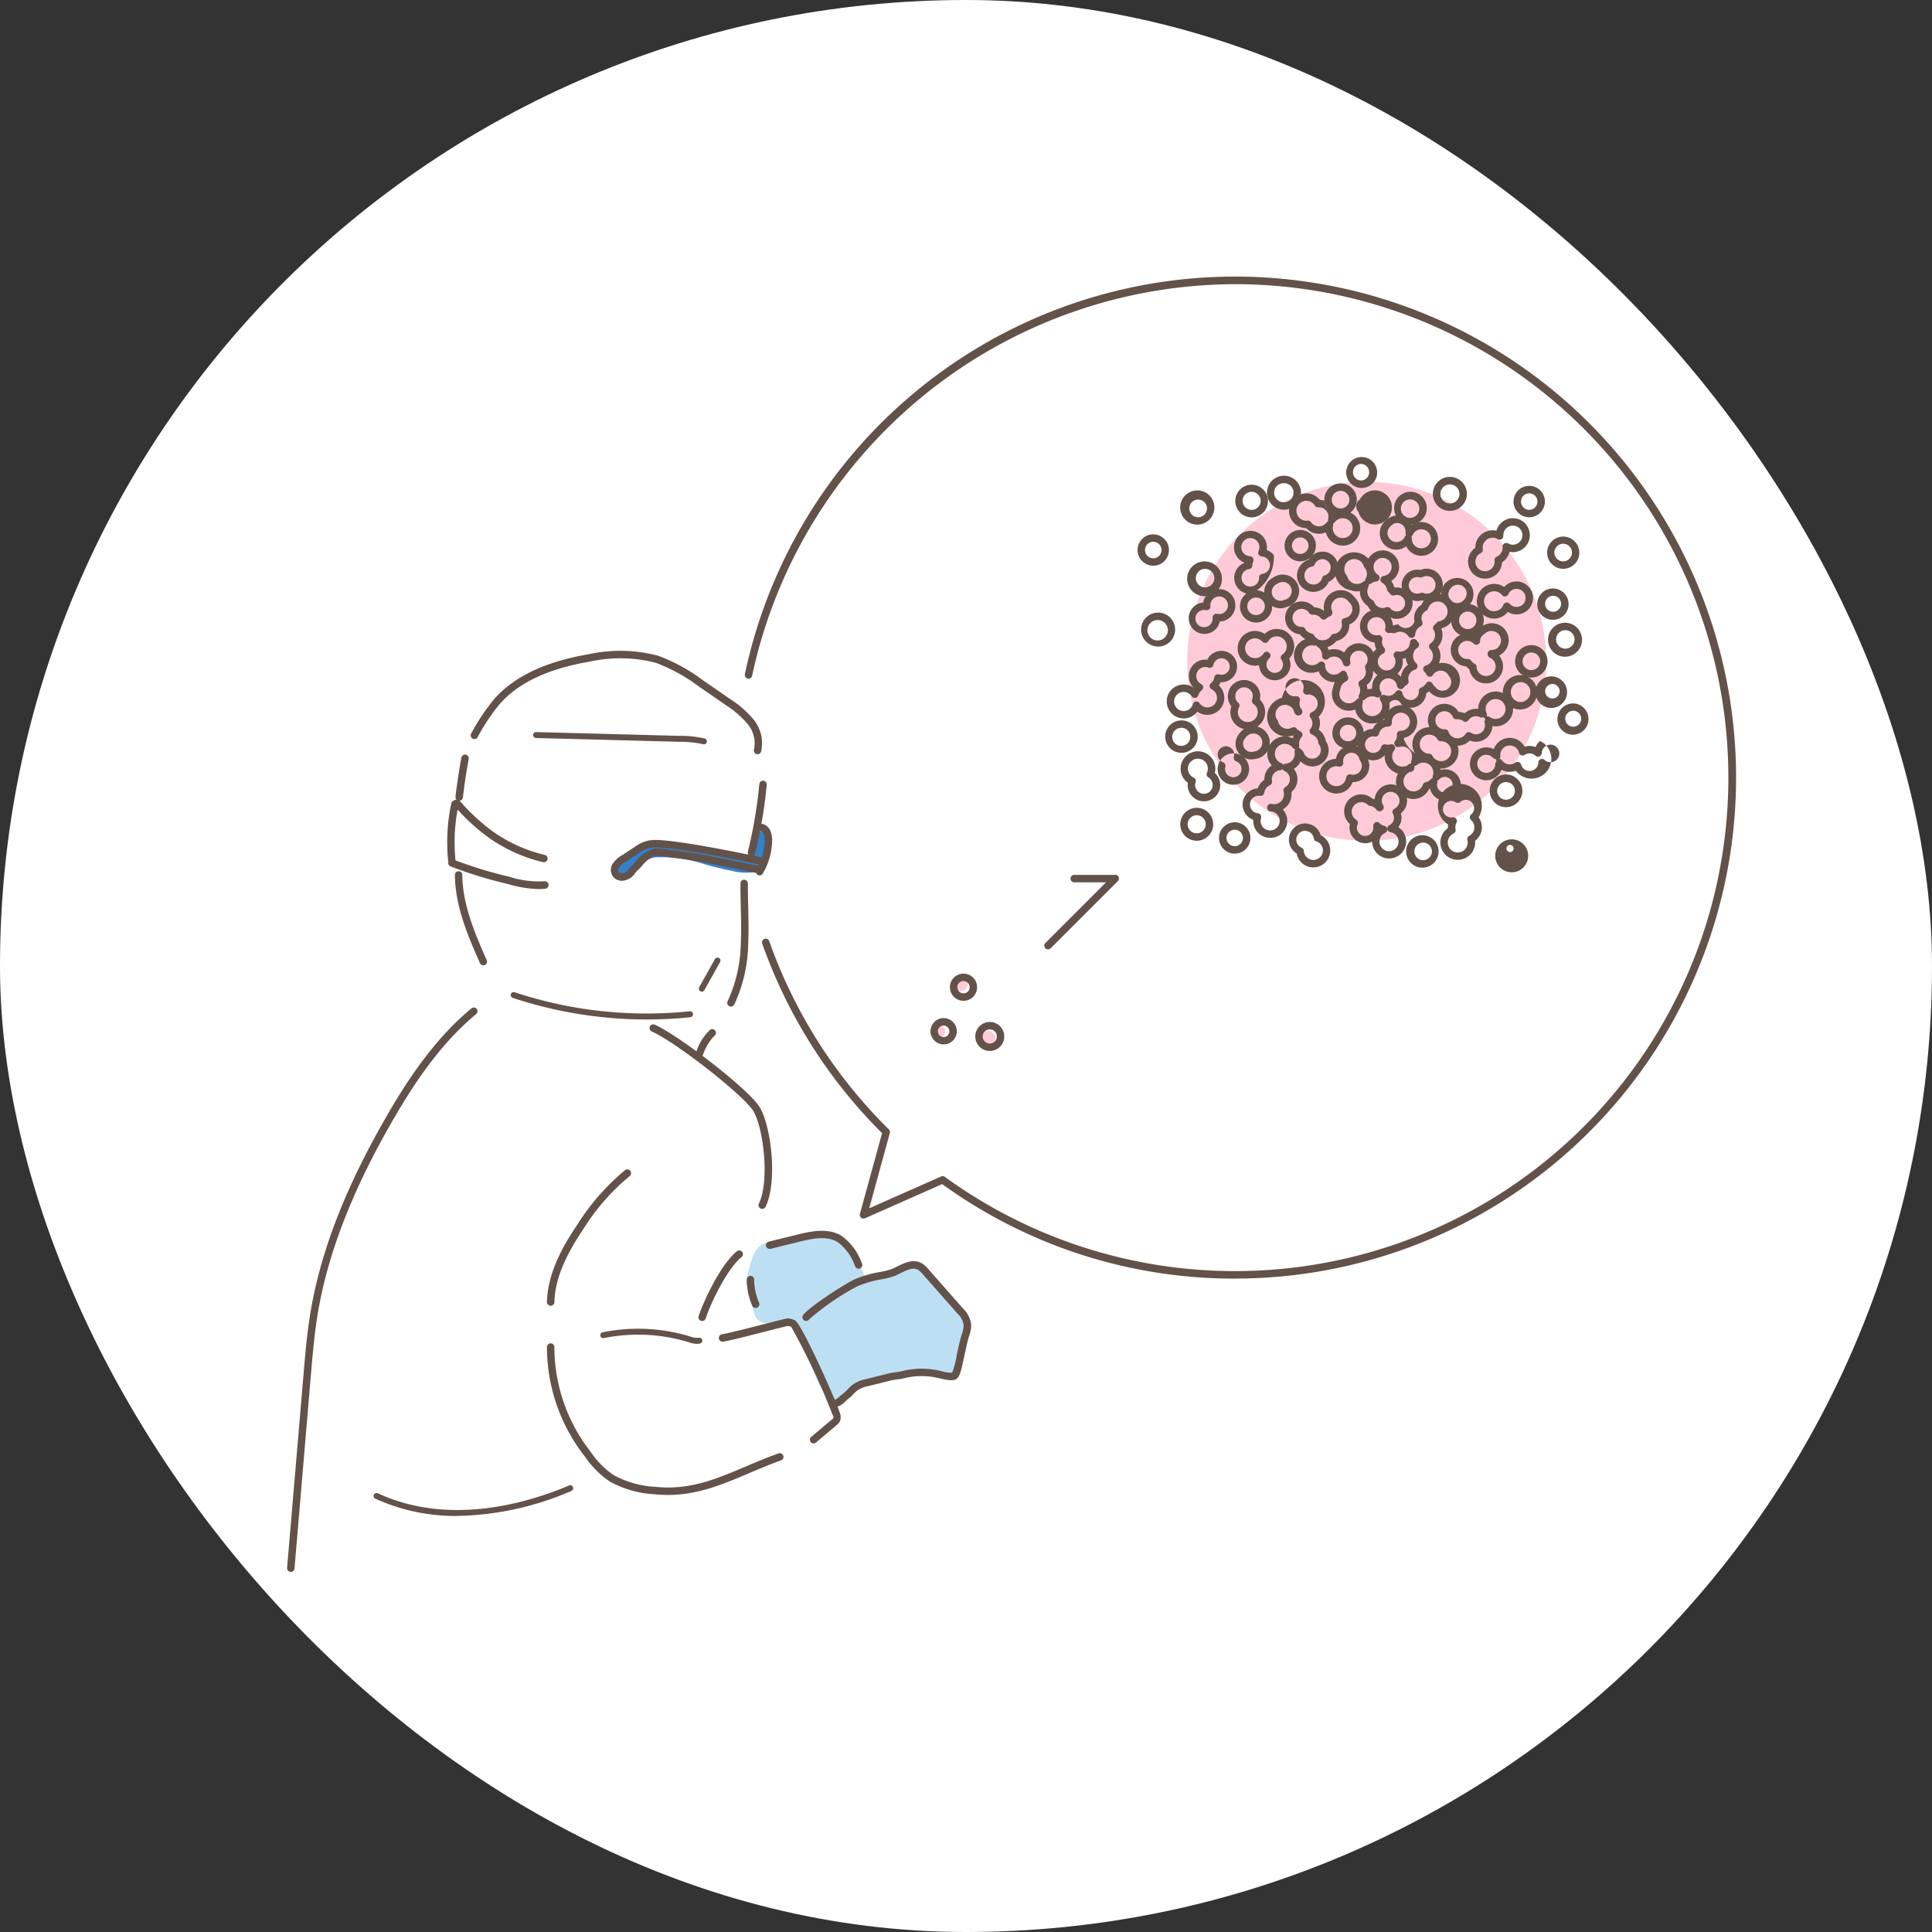 <svg xmlns="http://www.w3.org/2000/svg" width="240" height="240" viewBox="0 0 240 240">
  <rect x="0" y="0" width="240" height="240" fill="#333333" stroke="none"/>
  <g id="グループ_495" data-name="グループ 495" transform="translate(-749 -1260)">
    <rect id="長方形_2660" data-name="長方形 2660" width="240" height="240" rx="120" transform="translate(749 1260)" fill="#fff"/>
    <g id="レイヤー_2" data-name="レイヤー 2" transform="translate(784.671 1294.501)">
      <g id="塗り_ベース" data-name="塗り　ベース" transform="translate(3.32 0.907)">
        <path id="パス_2660" data-name="パス 2660" d="M176.409,23.775A62.241,62.241,0,0,0,71.521,54.89c-.052.249.382.293.356.553q-.2,1.976-.327,3.94L66.4,55.694a38.225,38.225,0,0,0-5.145-3.4,8.808,8.808,0,0,0-5.374-.985c-1.048.173-2.044.461-3.108.553a26.241,26.241,0,0,0-3.084.369,19.942,19.942,0,0,0-9.513,5.055l-.369.339a.935.935,0,0,1-.214.71c-2.548,3.162-2.426,7.833-3.335,11.607-.269,1.125-.738,2.192-.972,3.32a.772.772,0,0,1-.024.127c-.013.518-.026,1.035-.033,1.551a7.69,7.69,0,0,0,.684,3.184,2.717,2.717,0,0,1,.085,1.845c.151.457.314.911.48,1.365a.758.758,0,0,0-.015.664q.974,2.444,2.029,4.853a.882.882,0,0,0-.216.832,8.357,8.357,0,0,0,2.662,4.466,19.337,19.337,0,0,1-3.258,3.986.784.784,0,0,0-.7.293,87.444,87.444,0,0,0-11.889,18.2,86.29,86.29,0,0,0-4.5,9.593,46.382,46.382,0,0,0-2.5,10.541.716.716,0,0,0,.387.782.935.935,0,0,0-.194.52,90.243,90.243,0,0,0-.184,9.864q.089,2.422.31,4.835a16.439,16.439,0,0,0,.751,4.341,31.9,31.9,0,0,0,4.272,7.305,17.914,17.914,0,0,0,5.8,5.315c5.114,2.752,11.622,2.583,17.222,1.845a31.282,31.282,0,0,0,15.475-6.346,35.385,35.385,0,0,0,6.22-6.6A44.882,44.882,0,0,1,72.5,151.4a.838.838,0,0,0,1.123.834,4.5,4.5,0,0,0,1.249-.7.8.8,0,0,0,1.107-.129,3.316,3.316,0,0,1,.247-.258.874.874,0,0,0,.738-.242c.009-.011.02-.018.031-.029a3.992,3.992,0,0,0,2.885-1.57,1.981,1.981,0,0,0,1.16-1.985A.835.835,0,0,0,81.9,146.2Q80.781,143.1,79.66,140c-.369-1.035-.738-2.077-1.123-3.1a3.494,3.494,0,0,0-1.181-1.795,2.13,2.13,0,0,0-1.93-.16c-.223.077-.764.461-1.009.411-.306-.061-.384-.48-.463-.738-.33-1.131-.71-2.636-1.955-2.905-.155-.533-.284-1.074-.393-1.621.5-1.9,1.572-3.677,2.046-5.589.712-2.874.452-5.971.328-8.9-.113-2.666.1-5.888-1.518-8.17a14.349,14.349,0,0,0-2.767-2.686l-3.647-2.952a.738.738,0,0,0-.113-.079,23.9,23.9,0,0,0,3.285-4.475,14.3,14.3,0,0,0,1.459-5.866c.225-3.865-.505-8.133,1.76-11.539a64.043,64.043,0,0,0,1.913,8.015.456.456,0,0,0-.369-.031.463.463,0,0,0-.282.588,62.606,62.606,0,0,0,14.867,23.529l-2.754,10.03a.461.461,0,0,0,.631.544l9.593-4.243a62.226,62.226,0,0,0,80.372-94.484Z" transform="translate(-18.043 -5.554)" fill="#fff"/>
      </g>
      <g id="塗り_手袋_眼鏡" data-name="塗り　手袋、眼鏡" transform="translate(40.742 68.751)">
        <path id="パス_2661" data-name="パス 2661" d="M239.737,373.993c-.256-1.158-2.029-.67-1.778.489.146.66.485,1.97-.461,2.169a7.478,7.478,0,0,1-2.728-.415c-1.749-.4-3.466-.95-5.235-1.264a10.669,10.669,0,0,0-4.78-.044,3.935,3.935,0,0,0-1.749,1.123c-.434.459-.782,1.077-1.439,1.206-1.162.229-.67,2.007.491,1.778a3.4,3.4,0,0,0,1.858-1.23,2.877,2.877,0,0,1,2.029-1.229,17.736,17.736,0,0,1,6.272.922c1,.264,2.005.529,3.023.723a7.331,7.331,0,0,0,2.784.216C240.106,377.978,240.106,375.639,239.737,373.993Z" transform="translate(-220.903 -373.331)" fill="#3380cc"/>
        <path id="パス_2662" data-name="パス 2662" d="M336.337,656.144a8.849,8.849,0,0,0-2.263-3.1c-1.079-1.063-2.166-2.118-3.249-3.175a.939.939,0,0,0-1.3,0,1.123,1.123,0,0,0-.319.5.517.517,0,0,0-.085.042c-.2-.041-.6.185-.817.251a23.266,23.266,0,0,1-2.824.629c-.243.039-1.077.245-1.267.133-.253-.149-.485-.994-.638-1.267a16.2,16.2,0,0,0-1.562-2.271,4.576,4.576,0,0,0-1.647-1.463,5.85,5.85,0,0,0-2.627-.227,23.462,23.462,0,0,0-5.215.9.863.863,0,0,0-.773-.14c-1.3.369-1.767,1.78-2.079,3.107a9,9,0,0,0-.325,1.406v.026h0c-.011.081-.026.162-.035.245a.725.725,0,0,0,.31.719c-.017.229-.033.457-.042.688a.812.812,0,0,0,.232.642c.017.083.03.164.048.247.185.922.33,2.372,1.312,2.789a3.6,3.6,0,0,0,1.426.14,13.033,13.033,0,0,0,1.972-.018h.288a4,4,0,0,1,.422.908q.415.9.832,1.791.832,1.791,1.671,3.579a6.863,6.863,0,0,0,1.341,2.489,3.056,3.056,0,0,0,0,.409.932.932,0,0,0,1.719.467,7.987,7.987,0,0,1,1.769-1.756.978.978,0,0,0,.369-.485c.341-.085.671-.149.943-.218,1.5-.369,2.981-.806,4.507-1.044a10.106,10.106,0,0,1,4.226.129c1.157.321,2.048.845,2.857-.369A7.671,7.671,0,0,0,336.337,656.144Z" transform="translate(-292.991 -595.825)" fill="#bddff4"/>
      </g>
      <g id="塗り_服など" data-name="塗り　服など" transform="translate(79.948 25.351)">
        <path id="パス_2663" data-name="パス 2663" d="M449.644,471a.923.923,0,0,0,0,1.845A.923.923,0,0,0,449.644,471Z" transform="translate(-445.928 -409.582)" fill="#ffcad8"/>
        <path id="パス_2664" data-name="パス 2664" d="M468.058,507.8a.923.923,0,0,0,0,1.845A.923.923,0,0,0,468.058,507.8Z" transform="translate(-460.944 -439.594)" fill="#ffcad8"/>
        <path id="パス_2665" data-name="パス 2665" d="M434.324,503.2a.923.923,0,0,0,0,1.845A.923.923,0,0,0,434.324,503.2Z" transform="translate(-433.434 -435.842)" fill="#ffcad8"/>
        <circle id="楕円形_4" data-name="楕円形 4" cx="22.301" cy="22.301" r="22.301" transform="translate(31.861)" fill="#ffcad8"/>
      </g>
      <g id="線" transform="translate(-0.01 -0.144)">
        <path id="パス_2666" data-name="パス 2666" d="M219.4,384.311a1.419,1.419,0,0,1-.64-.148,1.291,1.291,0,0,1-.659-.758,1.459,1.459,0,0,1,.089-1.107,3.391,3.391,0,0,1,1.253-1.175l1.406-.922.129-.085a4.243,4.243,0,0,1,2.214-.867c2.059-.153,9.454,1.256,13.922,2.243a.461.461,0,1,1-.2.9c-5.324-1.175-11.919-2.356-13.651-2.214a3.3,3.3,0,0,0-1.76.7c-.059.042-.111.079-.155.107l-1.4.922a2.6,2.6,0,0,0-.935.825.531.531,0,0,0-.033.4.369.369,0,0,0,.184.221.951.951,0,0,0,1.046-.422,2.9,2.9,0,0,1,.518-.587,3.1,3.1,0,0,0,.345-.356,4.047,4.047,0,0,1,2.455-1.679,8.379,8.379,0,0,1,1.845.149c.236.037.481.076.718.1,2.525.3,4.822.775,7.045,1.236,1.107.231,2.245.469,3.4.681a.461.461,0,1,1-.166.906c-1.162-.212-2.31-.452-3.418-.683-2.2-.459-4.481-.933-6.964-1.225-.255-.029-.507-.068-.753-.107a7.75,7.75,0,0,0-1.649-.14c-.476.03-1.081.483-1.8,1.35a4.153,4.153,0,0,1-.439.45,1.94,1.94,0,0,0-.369.422,2,2,0,0,1-1.568.858Z" transform="translate(-177.809 -309.253)" fill="#635249"/>
        <path id="パス_2667" data-name="パス 2667" d="M316.174,374.865a.454.454,0,0,1-.234-.065.461.461,0,0,1-.162-.631,7.5,7.5,0,0,0,1.029-3.56c.015-.509-.1-1.107-.452-1.23a.461.461,0,1,1,.317-.865c.7.258,1.09,1.033,1.057,2.123a8.429,8.429,0,0,1-1.158,4A.458.458,0,0,1,316.174,374.865Z" transform="translate(-257.472 -300.478)" fill="#635249"/>
        <path id="パス_2668" data-name="パス 2668" d="M310.665,348.783a.453.453,0,0,1-.111-.013.463.463,0,0,1-.338-.553,58.022,58.022,0,0,0,1.426-8.423.463.463,0,0,1,.922.087,58.636,58.636,0,0,1-1.443,8.552.459.459,0,0,1-.457.35Z" transform="translate(-252.979 -276.743)" fill="#635249"/>
        <path id="パス_2669" data-name="パス 2669" d="M159.277,264.717a.435.435,0,0,1-.127-.018.459.459,0,0,1-.317-.57,3.707,3.707,0,0,0-.791-3.167,11.944,11.944,0,0,0-2.767-2.385c-1.087-.756-2.19-1.518-3.278-2.265a21.292,21.292,0,0,0-5.322-2.939,17.5,17.5,0,0,0-8.168-.175c-5.18.876-8.855,2.583-11.218,5.233a24.142,24.142,0,0,0-2.78,4.167.461.461,0,1,1-.8-.458,24.811,24.811,0,0,1,2.894-4.324c2.512-2.808,6.355-4.612,11.751-5.534a18.356,18.356,0,0,1,8.6.207,22.038,22.038,0,0,1,5.562,3.057c1.09.747,2.2,1.511,3.284,2.269a12.689,12.689,0,0,1,2.976,2.583,4.648,4.648,0,0,1,.943,3.977A.461.461,0,0,1,159.277,264.717Z" transform="translate(-100.831 -205.38)" fill="#635249"/>
        <path id="パス_2670" data-name="パス 2670" d="M186.906,308.1a.382.382,0,0,1-.092-.011,13.312,13.312,0,0,0-2.968-.3l-17.792-.47a.369.369,0,1,1,.02-.738l17.792.47a13.891,13.891,0,0,1,3.136.325.369.369,0,0,1-.092.725Z" transform="translate(-135.126 -249.998)" fill="#635249"/>
        <path id="パス_2671" data-name="パス 2671" d="M123.134,359.794a.423.423,0,0,1-.105-.013,19.389,19.389,0,0,1-6.855-3.123,25.223,25.223,0,0,1-4.195-3.905.461.461,0,0,1,.692-.609,24.473,24.473,0,0,0,4.042,3.767,18.447,18.447,0,0,0,6.527,2.972.461.461,0,0,1-.105.911Z" transform="translate(-91.237 -287.041)" fill="#635249"/>
        <path id="パス_2672" data-name="パス 2672" d="M108.387,360.311a.461.461,0,0,1-.457-.417,23.129,23.129,0,0,1,.408-7.065.461.461,0,0,1,.9.194,22.22,22.22,0,0,0-.393,6.783.461.461,0,0,1-.415.5Z" transform="translate(-87.931 -287.418)" fill="#635249"/>
        <path id="パス_2673" data-name="パス 2673" d="M119.665,395.936a15.405,15.405,0,0,1-3.815-.642,54.451,54.451,0,0,1-7.054-2.169.461.461,0,1,1,.351-.852,52.627,52.627,0,0,0,6.934,2.129,11.95,11.95,0,0,0,4.341.566.465.465,0,1,1,.113.922A7.218,7.218,0,0,1,119.665,395.936Z" transform="translate(-88.476 -319.848)" fill="#635249"/>
        <path id="パス_2674" data-name="パス 2674" d="M113.84,327.492h-.055a.463.463,0,0,1-.4-.524c.184-1.612.435-3.237.729-4.831a.461.461,0,1,1,.908.166c-.29,1.575-.531,3.18-.719,4.774A.461.461,0,0,1,113.84,327.492Z" transform="translate(-92.459 -262.377)" fill="#635249"/>
        <path id="パス_2675" data-name="パス 2675" d="M116.533,411.98a.463.463,0,0,1-.422-.275c-1.45-3.3-3.083-7.041-3.11-10.95a.461.461,0,0,1,.457-.465h0a.463.463,0,0,1,.461.459c.024,3.724,1.622,7.379,3.031,10.585a.461.461,0,0,1-.236.607A.444.444,0,0,1,116.533,411.98Z" transform="translate(-92.153 -326.421)" fill="#635249"/>
        <path id="パス_2676" data-name="パス 2676" d="M296.836,421.784a.467.467,0,0,1-.207-.05.461.461,0,0,1-.2-.618,17.644,17.644,0,0,0,1.633-7.11c.076-1.542.041-3.121,0-4.649-.02-.939-.042-1.909-.039-2.869a.463.463,0,0,1,.461-.459h0a.461.461,0,0,1,.459.463c0,.946.018,1.911.039,2.845.035,1.542.07,3.136,0,4.715a18.509,18.509,0,0,1-1.728,7.477A.463.463,0,0,1,296.836,421.784Z" transform="translate(-241.701 -331.103)" fill="#635249"/>
        <path id="パス_2677" data-name="パス 2677" d="M167.508,485.087a52.932,52.932,0,0,1-16.634-2.681.369.369,0,0,1,.234-.7,52.079,52.079,0,0,0,21.751,2.363.371.371,0,0,1,.076.738,51.686,51.686,0,0,1-5.427.28Z" transform="translate(-122.835 -392.802)" fill="#635249"/>
        <path id="パス_2678" data-name="パス 2678" d="M275.382,510.234a.476.476,0,0,1-.184-.039.463.463,0,0,1-.234-.611l.1-.231a6.49,6.49,0,0,1,1.7-2.658.461.461,0,0,1,.513.767,6.257,6.257,0,0,0-1.372,2.262l-.1.236A.463.463,0,0,1,275.382,510.234Z" transform="translate(-224.206 -413.135)" fill="#635249"/>
        <path id="パス_2679" data-name="パス 2679" d="M.453,562.208H.414a.459.459,0,0,1-.422-.5l2.029-23.876c.212-2.52.434-5.126.847-7.674,1.216-7.5,4.243-15.407,9.27-24.182,2.466-4.32,5.933-9.79,10.766-13.782a.461.461,0,0,1,.585.712c-4.724,3.9-8.117,9.277-10.555,13.529-4.966,8.67-7.962,16.486-9.161,23.871-.408,2.513-.625,5.1-.837,7.606L.914,561.786A.459.459,0,0,1,.453,562.208Z" transform="translate(0.01 -401.297)" fill="#635249"/>
        <path id="パス_2680" data-name="パス 2680" d="M258.057,526.3a.472.472,0,0,1-.2-.044.461.461,0,0,1-.219-.614c1.365-2.878.544-9.452-.69-11.492-1.177-1.95-9.674-8.6-12.627-9.888a.462.462,0,0,1,.369-.847c2.88,1.254,11.69,8.008,13.048,10.258,1.391,2.3,2.262,9.141.738,12.36A.459.459,0,0,1,258.057,526.3Z" transform="translate(-199.025 -410.487)" fill="#635249"/>
        <path id="パス_2681" data-name="パス 2681" d="M175.451,617.966h-.011a.465.465,0,0,1-.45-.474c.1-3.671,2.029-7.01,3.715-9.513a28.345,28.345,0,0,1,6.01-6.872.465.465,0,0,1,.564.738,27.458,27.458,0,0,0-5.809,6.658c-1.607,2.4-3.464,5.589-3.558,9.024A.461.461,0,0,1,175.451,617.966Z" transform="translate(-142.707 -490.116)" fill="#635249"/>
        <path id="パス_2682" data-name="パス 2682" d="M190.018,737.063a16.039,16.039,0,0,1-1.686-.09,12.91,12.91,0,0,1-5.523-1.577,11.7,11.7,0,0,1-3.121-3.136A22.015,22.015,0,0,1,175,718.691a.461.461,0,0,1,.922,0,21.12,21.12,0,0,0,4.508,13.016,10.75,10.75,0,0,0,2.87,2.9,12.15,12.15,0,0,0,5.13,1.443c4.265.448,7.525-.933,11.3-2.535,1.291-.553,2.625-1.107,4.058-1.625a.462.462,0,0,1,.3.873c-1.4.5-2.726,1.063-4,1.6C196.834,735.749,193.74,737.063,190.018,737.063Z" transform="translate(-142.716 -585.711)" fill="#635249"/>
        <path id="パス_2683" data-name="パス 2683" d="M277.46,664.439a.454.454,0,0,1-.148-.026.459.459,0,0,1-.29-.583c.688-2.029,2.787-6.482,4.756-8.056a.461.461,0,0,1,.576.721c-1.66,1.324-3.689,5.35-4.457,7.63A.465.465,0,0,1,277.46,664.439Z" transform="translate(-225.898 -534.694)" fill="#635249"/>
        <path id="パス_2684" data-name="パス 2684" d="M310.656,676.783a.461.461,0,0,1-.413-.256,8.168,8.168,0,0,1-.694-3.256.461.461,0,0,1,.452-.47h.009a.463.463,0,0,1,.461.454,7.343,7.343,0,0,0,.6,2.861.461.461,0,0,1-.411.668Z" transform="translate(-252.445 -548.661)" fill="#635249"/>
        <path id="パス_2685" data-name="パス 2685" d="M302.617,717.017a.461.461,0,0,1-.3-.813l2.56-2.153a.343.343,0,0,0,.111-.553,84.777,84.777,0,0,0-5.145-10.943.773.773,0,0,0-.5-.12c-.48.109-1.431.352-2.533.635-2.029.52-4.555,1.168-5.407,1.3a.467.467,0,1,1-.142-.922c.808-.125,3.309-.766,5.32-1.28,1.107-.284,2.064-.529,2.557-.642a1.681,1.681,0,0,1,1.2.242c.854.5,5.055,9.914,5.534,11.45a1.442,1.442,0,0,1,.024,1.022,1.4,1.4,0,0,1-.422.505l-2.564,2.158a.463.463,0,0,1-.3.114Z" transform="translate(-237.207 -572.066)" fill="#635249"/>
        <path id="パス_2686" data-name="パス 2686" d="M222.921,710.276a2.806,2.806,0,0,1-.965-.185l-.2-.061a21.446,21.446,0,0,0-10.388-.459.369.369,0,0,1-.135-.725,22.19,22.19,0,0,1,10.736.478l.21.065a2.094,2.094,0,0,0,1.037.127.371.371,0,0,1,.072.738A3.053,3.053,0,0,1,222.921,710.276Z" transform="translate(-172.032 -577.701)" fill="#635249"/>
        <path id="パス_2687" data-name="パス 2687" d="M68.671,817.594a23.973,23.973,0,0,1-10.177-2.147.369.369,0,0,1,.31-.67c8.927,4.141,18.713,1.171,23.751-.968a.369.369,0,0,1,.29.679A37.328,37.328,0,0,1,68.671,817.594Z" transform="translate(-47.527 -663.634)" fill="#635249"/>
        <path id="パス_2688" data-name="パス 2688" d="M277.646,462.626a.369.369,0,0,1-.327-.55l1.954-3.5a.37.37,0,0,1,.646.36l-1.954,3.5A.369.369,0,0,1,277.646,462.626Z" transform="translate(-226.122 -373.797)" fill="#635249"/>
        <path id="パス_2689" data-name="パス 2689" d="M350.932,681.083a1.314,1.314,0,0,1-.393-.061.461.461,0,0,1,.279-.88c.236.074.465-.1.895-.48.127-.112.26-.229.4-.339a5.707,5.707,0,0,0,.509-.478,5.285,5.285,0,0,1,.677-.618,4.4,4.4,0,0,1,1.607-.644l2.815-.7a8.2,8.2,0,0,1,.884-.153,6.146,6.146,0,0,0,.893-.164,9.9,9.9,0,0,1,4.863.07,4.777,4.777,0,0,0,1.216.168,10.222,10.222,0,0,0,.564-2.123c.172-.837.369-1.786.629-2.631l.024-.081a3.157,3.157,0,0,0,.212-1.122,2.5,2.5,0,0,0-.769-1.406q-2.127-2.418-4.258-4.826a3.22,3.22,0,0,0-.592-.57c-.59-.38-1.291-.081-2.286.419-.184.092-.369.184-.54.264a9.6,9.6,0,0,1-1.786.474,12.885,12.885,0,0,0-3.042.893,31.8,31.8,0,0,0-5.9,4.058.461.461,0,1,1-.777-.5c.518-.813,4.389-3.4,6.255-4.385a13.488,13.488,0,0,1,3.282-.978,9.86,9.86,0,0,0,1.59-.41c.168-.077.339-.164.513-.251.945-.474,2.121-1.064,3.2-.369a3.99,3.99,0,0,1,.784.738q2.131,2.413,4.258,4.83a3.3,3.3,0,0,1,1,1.95,3.945,3.945,0,0,1-.249,1.461l-.024.079c-.249.8-.439,1.728-.609,2.546-.339,1.645-.522,2.45-.978,2.723-.421.253-1.005.133-1.891-.05a9.035,9.035,0,0,0-4.427-.089,6.885,6.885,0,0,1-1.026.184c-.275.039-.535.074-.786.135l-2.815.7a3.619,3.619,0,0,0-1.291.5,4.719,4.719,0,0,0-.553.515,5.644,5.644,0,0,1-.6.553c-.118.092-.238.2-.354.3A2.157,2.157,0,0,1,350.932,681.083Z" transform="translate(-282.963 -540.63)" fill="#635249"/>
        <path id="パス_2690" data-name="パス 2690" d="M334.033,647.139a.463.463,0,0,1-.419-.268,6.39,6.39,0,0,0-2.2-3.055c-1.323-.78-3.073-.439-4.754-.022l-3.562.882a.461.461,0,0,1-.221-.895l3.562-.874c1.865-.461,3.82-.832,5.444.124a7.186,7.186,0,0,1,2.57,3.464.461.461,0,0,1-.227.612A.474.474,0,0,1,334.033,647.139Z" transform="translate(-263.041 -523.897)" fill="#635249"/>
        <path id="パス_2691" data-name="パス 2691" d="M369.147,124.332a61.755,61.755,0,0,1-36.38-11.738l-9.592,4.243a.461.461,0,0,1-.631-.542l2.754-10.032a62.564,62.564,0,0,1-14.881-23.529.461.461,0,1,1,.869-.306,61.678,61.678,0,0,0,14.852,23.365.461.461,0,0,1,.122.452L323.7,115.6l8.939-3.957a.459.459,0,0,1,.457.05A61.3,61.3,0,1,0,369.147.8a61.55,61.55,0,0,0-59.984,48.6.461.461,0,1,1-.9-.184,62.235,62.235,0,1,1,60.888,75.111Z" transform="translate(-251.384 0.144)" fill="#635249"/>
        <path id="パス_2692" data-name="パス 2692" d="M448.037,472.628a1.688,1.688,0,1,1,1.618-2.18h0a1.69,1.69,0,0,1-1.618,2.18Zm0-2.455a.766.766,0,1,0,.221,1.5.754.754,0,0,0,.454-.369.764.764,0,0,0,.057-.583h0a.767.767,0,0,0-.369-.454.776.776,0,0,0-.36-.094Z" transform="translate(-364.01 -382.661)" fill="#635249"/>
        <path id="パス_2693" data-name="パス 2693" d="M434.9,502.474a1.633,1.633,0,1,1,.474-.07A1.633,1.633,0,0,1,434.9,502.474Zm0-2.346a.674.674,0,0,0-.208.031.708.708,0,0,0-.422.345.716.716,0,1,0,.631-.369Z" transform="translate(-353.338 -407.093)" fill="#635249"/>
        <path id="パス_2694" data-name="パス 2694" d="M465.214,505.393a1.8,1.8,0,1,1,1.725-2.326h0a1.8,1.8,0,0,1-1.2,2.247A1.772,1.772,0,0,1,465.214,505.393Zm0-2.68a.863.863,0,0,0-.256.039.879.879,0,1,0,1.1.585h0A.88.88,0,0,0,465.214,502.713Z" transform="translate(-377.924 -409.197)" fill="#635249"/>
        <path id="パス_2695" data-name="パス 2695" d="M779.13,206.829a1.985,1.985,0,0,1-1.291-.476,2.014,2.014,0,0,1-.24-2.839h0a2.014,2.014,0,1,1,1.716,3.309Q779.218,206.829,779.13,206.829Zm-.832-2.721a1.093,1.093,0,1,0,1.669,1.411,1.094,1.094,0,1,0-1.66-1.411Z" transform="translate(-633.764 -165.365)" fill="#635249"/>
        <path id="パス_2696" data-name="パス 2696" d="M700.518,143.173a2.016,2.016,0,1,1,2.014-2.014A2.016,2.016,0,0,1,700.518,143.173Zm0-3.108a1.094,1.094,0,1,0,1.092,1.094,1.094,1.094,0,0,0-1.092-1.094Z" transform="translate(-569.645 -113.446)" fill="#635249"/>
        <path id="パス_2697" data-name="パス 2697" d="M673.648,174.406a1.948,1.948,0,1,1,1.948-1.948,1.948,1.948,0,0,1-1.948,1.948Zm0-2.972a1.026,1.026,0,1,0,1.026,1.024A1.026,1.026,0,0,0,673.648,171.434Z" transform="translate(-547.789 -139.029)" fill="#635249"/>
        <path id="パス_2698" data-name="パス 2698" d="M740.988,165.809h-.131a2.109,2.109,0,0,1-1.758-1.175,2.044,2.044,0,0,1-2.472-3.256,1.946,1.946,0,0,1,3.151.605,2.1,2.1,0,1,1,1.21,3.831Zm-1.247-2.4a.459.459,0,0,1,.063.249,1.181,1.181,0,1,0,.107-.45.446.446,0,0,1-.17.2ZM738,161.739a1.029,1.029,0,0,0-.738.306.314.314,0,0,1-.046.041,1.123,1.123,0,1,0,1.706,1.361.459.459,0,0,1,.168-.184.434.434,0,0,1-.063-.247v-.037a1.056,1.056,0,0,0-.009-.131v-.061a1.02,1.02,0,0,0-.673-.98.982.982,0,0,0-.345-.074Z" transform="translate(-600.08 -131.124)" fill="#635249"/>
        <path id="パス_2699" data-name="パス 2699" d="M850.421,178.8a2.054,2.054,0,0,1-.524-.068h0a2,2,0,1,1,.524.072Zm-.284-.959a1.094,1.094,0,1,0-.771-1.341,1.094,1.094,0,0,0,.771,1.341Z" transform="translate(-691.899 -142.503)" fill="#635249"/>
        <path id="パス_2700" data-name="パス 2700" d="M827.848,144.689a2.01,2.01,0,0,1-.509-.066,1.95,1.95,0,1,1,.509.066Zm0-2.974a1.027,1.027,0,0,0-.275,2.016h0a1.024,1.024,0,0,0,.779-.1,1.013,1.013,0,0,0,.478-.622,1.024,1.024,0,0,0-.991-1.291Z" transform="translate(-673.538 -114.791)" fill="#635249"/>
        <path id="パス_2701" data-name="パス 2701" d="M773.711,139.014a2.159,2.159,0,0,1-.553-.072h0a2.113,2.113,0,1,1,.544.072Zm-.308-.963a1.184,1.184,0,1,0-.836-1.452A1.184,1.184,0,0,0,773.4,138.051Z" transform="translate(-629.259 -109.905)" fill="#635249"/>
        <path id="パス_2702" data-name="パス 2702" d="M857.275,291.175h-.133a1.947,1.947,0,0,1,.262-3.885h0a1.945,1.945,0,0,1-.129,3.885Zm0-2.974a.991.991,0,1,0,.072,0h-.072Z" transform="translate(-697.541 -234.263)" fill="#635249"/>
        <path id="パス_2703" data-name="パス 2703" d="M820.888,272.472h-.149a2.138,2.138,0,1,1,.149,0Zm0-3.394a1.236,1.236,0,0,0-.081,2.468h0a1.236,1.236,0,0,0,.166-2.466Z" transform="translate(-667.651 -218.696)" fill="#635249"/>
        <path id="パス_2704" data-name="パス 2704" d="M851.221,237.19h-.144a2.111,2.111,0,1,1,2.254-1.965h0a2.11,2.11,0,0,1-2.11,1.965Zm0-3.293a1.147,1.147,0,1,0,.083,0Zm1.644,1.291Z" transform="translate(-692.471 -189.97)" fill="#635249"/>
        <path id="パス_2705" data-name="パス 2705" d="M697.19,321.574a2.158,2.158,0,0,1-.048-4.315,1.947,1.947,0,0,1,3.8-.236,2,2,0,0,1,.255,1.682h0a2,2,0,0,1-1.978,1.444,2.122,2.122,0,0,1-.312.57,2.144,2.144,0,0,1-1.43.828A2.2,2.2,0,0,1,697.19,321.574Zm0-3.392a1.236,1.236,0,1,0,1.223,1.4.459.459,0,0,1,.572-.384,1.087,1.087,0,0,0,1.323-.747h0a1.086,1.086,0,0,0-.168-.956.45.45,0,0,1-.077-.172,1.026,1.026,0,0,0-2.029.275.8.8,0,0,0,.011.1.461.461,0,0,1-.566.517,1.227,1.227,0,0,0-.282-.03Z" transform="translate(-566.844 -257.352)" fill="#635249"/>
        <path id="パス_2706" data-name="パス 2706" d="M776.088,355.57a2.158,2.158,0,0,1-1.262-3.911.348.348,0,0,1,.042-.03,2.01,2.01,0,0,1,.024-.446,2.728,2.728,0,1,1,3.787-.893,2.1,2.1,0,0,1-.441,2.922,2.155,2.155,0,0,1-2.146,2.358Zm-.566-5.278a.461.461,0,0,1,.408.679,1.277,1.277,0,0,0-.094.227,1.2,1.2,0,0,0-.02.588.461.461,0,0,1-.255.517,1.236,1.236,0,1,0,1.719.808.463.463,0,0,1,.234-.526,1.173,1.173,0,0,0,.594-.718,1.188,1.188,0,0,0-.369-1.23.455.455,0,0,1-.159-.354.463.463,0,0,1,.168-.35,1,1,0,0,0,.369-.727,1.024,1.024,0,0,0-1.712-.821.461.461,0,0,1-.565.044,1.026,1.026,0,1,0-.391,1.863Z" transform="translate(-630.66 -283.118)" fill="#635249"/>
        <path id="パス_2707" data-name="パス 2707" d="M635.926,277.611a2.16,2.16,0,0,1-2.129-1.81,2.11,2.11,0,0,1,.1-1.061,1.949,1.949,0,0,1-.273-.443h0a2.015,2.015,0,0,1,3.678-1.647,1.98,1.98,0,0,1,.129,1.256,2.128,2.128,0,0,1,.631,1.206,2.16,2.16,0,0,1-2.132,2.5Zm-.469-5.235a1.116,1.116,0,0,0-.989,1.55h0a1.1,1.1,0,0,0,.28.369.457.457,0,0,1,.1.568,1.236,1.236,0,1,0,1.789-.422.463.463,0,0,1-.164-.553,1.081,1.081,0,0,0-.011-.863A1.1,1.1,0,0,0,635.457,272.375Z" transform="translate(-516.589 -221.355)" fill="#635249"/>
        <path id="パス_2708" data-name="パス 2708" d="M609.129,215.883a1.987,1.987,0,0,1-.255-.017,1.948,1.948,0,0,1,.1-3.874,1.989,1.989,0,0,1,.6-1.125,2.014,2.014,0,1,1,1.456,3.477A1.946,1.946,0,0,1,609.129,215.883Zm0-2.974a1.07,1.07,0,1,0,1.015,1.159.969.969,0,0,0,0-.2.459.459,0,0,1,.563-.476,1.094,1.094,0,0,0,1.339-1.035,1.081,1.081,0,0,0-.3-.782,1.092,1.092,0,0,0-1.88.856.461.461,0,0,1-.553.5H609.3l-.048-.009a1.082,1.082,0,0,0-.124-.013Z" transform="translate(-495.168 -171.493)" fill="#635249"/>
        <path id="パス_2709" data-name="パス 2709" d="M644.722,243.522a1.924,1.924,0,0,1-1-.277,1.95,1.95,0,0,1-.941-1.592,2.156,2.156,0,0,1-2.214-3.411,1.918,1.918,0,0,1,.38-.384,2.131,2.131,0,0,1,1.609-.443,2.158,2.158,0,0,1,.922.345l.024-.024a2.16,2.16,0,0,1,3.051.087h0a2.16,2.16,0,0,1-.026,2.992,1.948,1.948,0,0,1-1.8,2.706Zm-.791-2.607a.265.265,0,0,1-.035.057l-.05.076a1.026,1.026,0,1,0,1.71-.072.461.461,0,0,1-.079-.349.468.468,0,0,1,.194-.3,1.028,1.028,0,0,0,.155-.122,1.236,1.236,0,1,0-1.7-1.8,1.26,1.26,0,0,0-.2.253.461.461,0,0,1-.738.068,1.232,1.232,0,0,0-1.682-.142,1.124,1.124,0,0,0-.208.21,1.236,1.236,0,0,0,1.885,1.594.706.706,0,0,1,.053-.052.378.378,0,0,1,.037-.057c.018-.026.035-.053.052-.079a.455.455,0,0,1,.35-.22.461.461,0,0,1,.386.151l.022.026a.445.445,0,0,1,.118.33.462.462,0,0,1-.159.319.613.613,0,0,0-.061.059.3.3,0,0,1-.048.046Z" transform="translate(-522.033 -193.375)" fill="#635249"/>
        <path id="パス_2710" data-name="パス 2710" d="M660.007,204.708a2.016,2.016,0,0,1-.874-3.83,2.046,2.046,0,0,1,2.568,3.169,2.014,2.014,0,0,1-.9.494,2.133,2.133,0,0,1-.253.092A2.084,2.084,0,0,1,660.007,204.708Zm.288-3.269a1.125,1.125,0,0,0-.659.212.423.423,0,0,1-.079.046,1.094,1.094,0,0,0,.738,2.048,1.184,1.184,0,0,0,.159-.061.48.48,0,0,1,.087-.03,1.122,1.122,0,0,0-.253-2.216Zm-.922-.161Z" transform="translate(-536.614 -163.502)" fill="#635249"/>
        <path id="パス_2711" data-name="パス 2711" d="M682.88,227.577a2.16,2.16,0,0,1-2.116-1.743,2.1,2.1,0,0,1-2.747-2.688,2.2,2.2,0,0,1,.24-.718h-.011a2.05,2.05,0,0,1-2.018-1.334,2.221,2.221,0,0,1-.236.081,2.158,2.158,0,0,1-1.4-4.082,2.094,2.094,0,0,1-.69-.6h-.044a2.048,2.048,0,1,1,1.823-3.354,2.1,2.1,0,0,1,1.225.456l.018-.011a2.15,2.15,0,0,1-.041-.238,2.107,2.107,0,0,1,3.774-1.5,2.048,2.048,0,0,1-.614,3.426v.184a2.029,2.029,0,0,1-1.614,1.874,2.134,2.134,0,0,1-1.107.751,2.041,2.041,0,0,1,.157.369,1.989,1.989,0,0,1,.574-.111,2.04,2.04,0,0,1,1.352.424,2.016,2.016,0,0,1,3-.766,1.988,1.988,0,0,1,.622.738,2.014,2.014,0,0,1,.369-.4,2,2,0,0,1-.208-.812,2.046,2.046,0,1,1,2.271-2.123h.083a2.182,2.182,0,0,1,.577-.148,1.142,1.142,0,0,0,2.018-.374,1.9,1.9,0,0,1-.039-.52,1.95,1.95,0,0,1,.922-1.537,2.158,2.158,0,1,1,2.511,2.911.681.681,0,0,1-.057.066,2.223,2.223,0,0,1,.12.441,2.171,2.171,0,0,1-.553,1.81,2.142,2.142,0,0,1,.116,2.049h.009a2.162,2.162,0,1,1-1.114,3.583c-.035-.032-.07-.063-.1-.1a2.079,2.079,0,0,1-.347.247,1.946,1.946,0,0,1-3.079,1.419.838.838,0,0,0-1.509-.2,2.015,2.015,0,0,1,.028.258,2.16,2.16,0,0,1-2.051,2.26Zm-1.21-2.867a.459.459,0,0,1,.033.347,1.235,1.235,0,1,0,2.206-.323.461.461,0,0,1,.563-.683,1.061,1.061,0,0,0,.422.085,1.09,1.09,0,0,0,.911-.493.461.461,0,0,1,.843.2,1.026,1.026,0,0,0,2.029-.264.459.459,0,0,1,.3-.472,1.181,1.181,0,0,0,.435-.288,1.241,1.241,0,0,0,.162-.216.452.452,0,0,1,.411-.225.46.46,0,0,1,.4.255,1.124,1.124,0,0,0,.291.369.518.518,0,0,1,.07.072,1.092,1.092,0,1,0,1.693-1.378.418.418,0,0,1-.055-.083,1.123,1.123,0,0,0-1.95-.07.459.459,0,0,1-.808-.046,1.167,1.167,0,0,0-.244-.341l-.022-.02a.461.461,0,0,1,.194-.769,1.232,1.232,0,0,0,.524-2.049.468.468,0,0,1-.131-.369.459.459,0,0,1,.2-.336,1.242,1.242,0,0,0,.529-1.221,1.218,1.218,0,0,0-.17-.454.461.461,0,0,1,.125-.62.992.992,0,0,0,.253-.258.456.456,0,0,1,.312-.184,1.236,1.236,0,1,0-1.365-1.585.455.455,0,0,1-.24.279,1.029,1.029,0,0,0-.576.86,1.006,1.006,0,0,0,.085.476.459.459,0,0,1-.21.6,1.242,1.242,0,0,0-.666,1.007.461.461,0,0,1-.843.223,1.232,1.232,0,0,0-1.166-.553,1.209,1.209,0,0,0-.415.124.467.467,0,0,1-.312.037c-.039-.009-.077-.017-.118-.022a1.106,1.106,0,0,0-.341.009.466.466,0,0,1-.419-.14.457.457,0,0,1-.109-.426,1.125,1.125,0,1,0-.893.834.461.461,0,0,1,.53.564,1.047,1.047,0,0,0-.026.133,1.12,1.12,0,0,0,.268.876.461.461,0,0,1-.153.721,1.094,1.094,0,1,0,1.389.422.461.461,0,0,1,.485-.694,1.292,1.292,0,0,0,.385.018,1.236,1.236,0,0,0,.81-.434.426.426,0,0,1,.144-.114.476.476,0,0,1,.041-.184,1.228,1.228,0,0,0,.1-.41.461.461,0,0,1,.845-.223,1.211,1.211,0,0,0,.149.185.463.463,0,0,1-.068.707,1.253,1.253,0,0,0-.255.227.445.445,0,0,1-.144.113.43.43,0,0,1-.041.184,1.232,1.232,0,0,0,.3,1.413.463.463,0,0,1,.14.441.458.458,0,0,1-.312.339,1.171,1.171,0,0,0-.5.312,1.186,1.186,0,0,0-.3,1.081.458.458,0,0,1-.229.505,1.049,1.049,0,0,0-.356.323.461.461,0,0,1-.838-.2,1.092,1.092,0,1,0-2.005.738.461.461,0,0,1-.579.668,1.186,1.186,0,0,0-.568-.109,1.227,1.227,0,0,0-.834.382A.461.461,0,0,1,681.67,224.71Zm-2.381-3.689a.434.434,0,0,1,.127.018.461.461,0,0,1,.325.35,1.145,1.145,0,0,0,.113.317.469.469,0,0,1,.028.369.453.453,0,0,1-.245.269,1.23,1.23,0,0,0-.71.974.429.429,0,0,1-.03.118,1.182,1.182,0,0,0,2.013,1.192.467.467,0,0,1,.341-.168.457.457,0,0,1,0-.426,1.244,1.244,0,0,0-.018-1.177.461.461,0,0,1,.2-.64,1.182,1.182,0,0,0,.587-1.476.461.461,0,0,1,.068-.443,1.092,1.092,0,1,0-1.939-.5.426.426,0,0,0,.02.1.459.459,0,0,1-.111.43.489.489,0,0,1-.469.14.465.465,0,0,1-.339-.334,1.122,1.122,0,0,0-1.832-.6.461.461,0,0,1-.762-.369,1.257,1.257,0,0,0-.042-.4,1.227,1.227,0,0,0-.553-.729.275.275,0,0,0-.319-.135,1.236,1.236,0,1,0,.522,2.1.461.461,0,0,1,.773.349v.085a1.12,1.12,0,0,0,1.93.725.469.469,0,0,1,.327-.138Zm2.911,1.791a2.178,2.178,0,0,1,.1.529,2.122,2.122,0,0,1,.472-.076h.111a2.089,2.089,0,0,1-.011-.216,2.009,2.009,0,0,1,.673-1.5,2.028,2.028,0,0,1-.553-.563,2.112,2.112,0,0,1-.489,1.537A2.073,2.073,0,0,1,682.2,222.812Zm3.817-1.43a2.03,2.03,0,0,1,.435.4,2.1,2.1,0,0,1,.572-1.23,2.038,2.038,0,0,1,.31-.266,2.13,2.13,0,0,1-.286-.841,2.261,2.261,0,0,1-.386.094,1.935,1.935,0,0,1,.024.463,2,2,0,0,1-.662,1.378Zm3.66-.572Zm-13.38-3.632a.443.443,0,0,1,.118.017,1.23,1.23,0,0,0,1.363-.539.457.457,0,0,1,.343-.214,1.12,1.12,0,0,0,1.005-1.048,1.088,1.088,0,0,0-.033-.345.464.464,0,0,1,.063-.369.454.454,0,0,1,.314-.2.492.492,0,0,0,.125-.026,1.125,1.125,0,0,0,.784-1.384,1.107,1.107,0,0,0-.356-.553.535.535,0,0,1-.076-.083,1.186,1.186,0,0,0-1.094-.489,1.166,1.166,0,0,0-.8.435,1.179,1.179,0,0,0-.253.871,1.24,1.24,0,0,0,.109.38.454.454,0,0,1,0,.369.461.461,0,0,1-.277.258,1.121,1.121,0,0,0-.439.275.459.459,0,0,1-.35.135.454.454,0,0,1-.334-.17,1.184,1.184,0,0,0-.922-.439h-.1a.459.459,0,0,1-.428-.21,1.124,1.124,0,1,0-1.09,1.723,1.209,1.209,0,0,0,.172,0,.454.454,0,0,1,.413.236,1.186,1.186,0,0,0,.793.585.459.459,0,0,1,.306.218,1.235,1.235,0,0,0,.428.434.489.489,0,0,1,.136.124A.368.368,0,0,1,676.3,217.178Z" transform="translate(-548.087 -172.056)" fill="#635249"/>
        <path id="パス_2712" data-name="パス 2712" d="M705.826,300.566a1.948,1.948,0,1,1,1.95-1.948A1.948,1.948,0,0,1,705.826,300.566Zm0-2.974a1.026,1.026,0,1,0,1.026,1.026A1.026,1.026,0,0,0,705.826,297.592Z" transform="translate(-574.033 -241.916)" fill="#635249"/>
        <path id="パス_2713" data-name="パス 2713" d="M785.905,224.378a2.029,2.029,0,1,1,.223-.013,1.83,1.83,0,0,1-.223.013Zm0-3.108h-.12a1.094,1.094,0,0,0,.24,2.173h0a1.092,1.092,0,0,0-.12-2.179Z" transform="translate(-639.267 -179.651)" fill="#635249"/>
        <path id="パス_2714" data-name="パス 2714" d="M681.35,152.342a2.158,2.158,0,0,1-2.092-1.645,2.11,2.11,0,0,1-2.433-.522,2.138,2.138,0,0,1-1.66-.793h0a2.158,2.158,0,1,1,3.346-2.727l.011.015a2.064,2.064,0,0,1,.6.122,1.343,1.343,0,0,0,2.04,1.243,2.163,2.163,0,0,1,.406,4.307Zm-1.2-2.734a.465.465,0,0,1,.011.266,1.233,1.233,0,1,0,.2-.424.447.447,0,0,1-.212.162Zm-3.11-.369a.456.456,0,0,1,.38.2,1.184,1.184,0,0,0,1.924.041.465.465,0,0,1,.212-.157.474.474,0,0,1-.011-.264,1.179,1.179,0,0,0-.738-1.4,1.156,1.156,0,0,0-.489-.066.463.463,0,0,1-.426-.22,1.487,1.487,0,0,0-.094-.135,1.236,1.236,0,0,0-1.917,1.562h0a1.232,1.232,0,0,0,1.107.443Z" transform="translate(-550.219 -118.926)" fill="#635249"/>
        <path id="パス_2715" data-name="パス 2715" d="M640.555,144.058a2,2,0,0,1-.21-.011,2.029,2.029,0,1,1,.21.011Zm0-3.171a1.121,1.121,0,1,0,.116.006Z" transform="translate(-520.735 -114.147)" fill="#635249"/>
        <path id="パス_2716" data-name="パス 2716" d="M723.224,148.158a2.108,2.108,0,0,1-1.636-.773h0a2.115,2.115,0,1,1,1.636.773ZM722.3,146.8a.993.993,0,1,1,.015-.007Z" transform="translate(-588.088 -117.367)" fill="#635249"/>
        <path id="パス_2717" data-name="パス 2717" d="M755.649,380.067h-.125a2.016,2.016,0,1,1,.125,0Zm0-3.108a1.09,1.09,0,1,0,.068,0Z" transform="translate(-614.556 -306.641)" fill="#635249"/>
        <path id="パス_2718" data-name="パス 2718" d="M604.6,325.736a2,2,0,0,1-1.992-2.293q-.1-.07-.184-.149a2.158,2.158,0,1,1,3.527-1.077,2.016,2.016,0,0,1-1.339,3.52Zm-1.04-2.358a1.092,1.092,0,1,0,1.6-.6.461.461,0,0,1-.184-.588,1.236,1.236,0,1,0-1.946.413,1.254,1.254,0,0,0,.3.2.459.459,0,0,1,.24.568Z" transform="translate(-490.705 -260.554)" fill="#635249"/>
        <path id="パス_2719" data-name="パス 2719" d="M629.5,371.236a1.948,1.948,0,1,1,.62-3.795h0a1.948,1.948,0,0,1-.62,3.795Zm0-2.974a1.022,1.022,0,1,0,.326.054h0A1.062,1.062,0,0,0,629.5,368.262Z" transform="translate(-511.78 -299.55)" fill="#635249"/>
        <path id="パス_2720" data-name="パス 2720" d="M640.648,306.705a1.948,1.948,0,0,1-1.45-3.241.7.7,0,0,1,.052-.054,2.057,2.057,0,0,1,2.311-.738h0a2.046,2.046,0,0,1-.4,3.972A1.973,1.973,0,0,1,640.648,306.705Zm.264-3.221a1.133,1.133,0,0,0-.922.487.424.424,0,0,1-.052.063l-.022.022-.022.022a1.024,1.024,0,0,0,1.057,1.66.576.576,0,0,1,.081-.017,1.123,1.123,0,0,0-.112-2.239Z" transform="translate(-520.882 -246.725)" fill="#635249"/>
        <path id="パス_2721" data-name="パス 2721" d="M677.658,373.595a2.123,2.123,0,0,1-.67-.111,2.092,2.092,0,0,1-1.4-1.622,1.572,1.572,0,0,1-.185-.124,2.011,2.011,0,1,1,3.158-2.155,2.109,2.109,0,0,1-.909,4.01Zm-1.027-4.549a1.092,1.092,0,0,0-.664,1.961.987.987,0,0,0,.232.135.461.461,0,0,1,.278.4,1.184,1.184,0,1,0,1.57-1.177h-.018a.465.465,0,0,1-.317-.369,1.09,1.09,0,0,0-1.081-.941Zm1.538.876Z" transform="translate(-550.168 -300.197)" fill="#635249"/>
        <path id="パス_2722" data-name="パス 2722" d="M753.693,200.593a1.991,1.991,0,0,1-.6-.092,1.889,1.889,0,0,1-.349.072,1.948,1.948,0,1,1,.161-3.848,2.014,2.014,0,1,1,.788,3.874Zm-.6-1.044a.481.481,0,0,1,.184.035l.033.015a1.092,1.092,0,1,0-.131-1.981.461.461,0,0,1-.352.037,1.037,1.037,0,0,0-.406-.037,1.026,1.026,0,1,0,.225,2.038,1,1,0,0,0,.279-.072A.45.45,0,0,1,753.1,199.549Z" transform="translate(-612.12 -160.282)" fill="#635249"/>
        <path id="パス_2723" data-name="パス 2723" d="M714.458,192.794a1.943,1.943,0,0,1-1.256-.459l-.026-.022q-.072.017-.144.028a2.048,2.048,0,0,1-2.182-1.157,2.166,2.166,0,0,1-.972-1.845,2.123,2.123,0,0,1-1.107-.1,2.373,2.373,0,1,1,2.151-3.922,2.131,2.131,0,0,1,.2-.288,2.048,2.048,0,1,1,2.645,3.053,2.129,2.129,0,0,1,.369.754l.07.07a1.946,1.946,0,1,1,.264,3.874Zm-1.151-1.476a.465.465,0,0,1,.358.17.941.941,0,0,0,.133.137,1.026,1.026,0,1,0,.354-1.76.461.461,0,0,1-.518-.184,1.078,1.078,0,0,0-.219-.238.456.456,0,0,1-.162-.28,1.238,1.238,0,0,0-.592-.854.461.461,0,0,1,.184-.856,1.123,1.123,0,1,0-.738-.157.461.461,0,0,1-.2.85,1.241,1.241,0,0,0-.646.264.287.287,0,0,0-.3.352,1.209,1.209,0,0,0-.161.535,1.241,1.241,0,0,0,.638,1.158.459.459,0,0,1,.21.245,1.123,1.123,0,0,0,1.234.721,1.14,1.14,0,0,0,.247-.072.45.45,0,0,1,.166-.026Zm-4.132-5.962a1.236,1.236,0,0,0-.948,2.029.465.465,0,0,1,.09.168,1.232,1.232,0,0,0,1.957.624.449.449,0,0,1,.242-.1.463.463,0,0,1,.059-.255,1.194,1.194,0,0,0-.124-1.4.45.45,0,0,1-.09-.168,1.24,1.24,0,0,0-1.186-.895Z" transform="translate(-576.605 -150.268)" fill="#635249"/>
        <path id="パス_2724" data-name="パス 2724" d="M828.887,251.822a2.016,2.016,0,1,1,1.655-.87,2.029,2.029,0,0,1-1.655.87Zm0-3.11a1.125,1.125,0,0,0-.384.07,1.092,1.092,0,1,0,.384-.07Z" transform="translate(-674.317 -202.01)" fill="#635249"/>
        <path id="パス_2725" data-name="パス 2725" d="M843.8,213.775a1.948,1.948,0,1,1,1.6-.84,1.948,1.948,0,0,1-1.6.84Zm0-2.974a1.041,1.041,0,0,0-.36.066.992.992,0,1,0,.356-.076Z" transform="translate(-686.553 -171.135)" fill="#635249"/>
        <path id="パス_2726" data-name="パス 2726" d="M803.307,209.762a2.158,2.158,0,1,1,1.242-3.924A2.048,2.048,0,1,1,805,208.93,2.147,2.147,0,0,1,803.307,209.762Zm0-3.4a1.214,1.214,0,0,0-.437.081,1.236,1.236,0,1,0,.871,2.313h0a1.22,1.22,0,0,0,.712-.7.461.461,0,0,1,.78-.131,1.123,1.123,0,1,0-.173-1.186.461.461,0,0,1-.784.1A1.234,1.234,0,0,0,803.307,206.366Z" transform="translate(-653.357 -167.274)" fill="#635249"/>
        <path id="パス_2727" data-name="パス 2727" d="M788.018,240.921a2.11,2.11,0,0,1-2.077-1.758,2.043,2.043,0,0,1-.17-.129,2.02,2.02,0,0,1-.236-.234,2.046,2.046,0,1,1,.97-3.911,1.948,1.948,0,0,1,.738-.845l.09-.079a2.107,2.107,0,1,1,2.7,3.234,2.027,2.027,0,0,1-.4.262,2.11,2.11,0,0,1-1.616,3.461Zm-2.252-3.042a.459.459,0,0,1,.386.208,1.171,1.171,0,0,0,.214.242,1.1,1.1,0,0,0,.22.142.463.463,0,0,1,.251.391,1.239,1.239,0,0,0,.013.14,1.184,1.184,0,1,0,1.636-1.277.461.461,0,0,1-.277-.369V237.3a.461.461,0,0,1,.107-.369.448.448,0,0,1,.356-.159,1.184,1.184,0,1,0-.747-2.092.806.806,0,0,0-.072.066.471.471,0,0,1-.089.068,1.013,1.013,0,0,0-.494.751.812.812,0,0,0,0,.1.461.461,0,0,1-.8.3,1.123,1.123,0,0,0-1.847,1.19h0a1.116,1.116,0,0,0,1.116.727Z" transform="translate(-639.071 -190.379)" fill="#635249"/>
        <path id="パス_2728" data-name="パス 2728" d="M798.561,315.379a2.046,2.046,0,1,1,.935-3.874,2.107,2.107,0,0,1,3.745-.441q.044.066.083.138a1.973,1.973,0,0,1,.749-.09,2.053,2.053,0,0,1,.614.14,2,2,0,0,1,.553-.764h0a2.457,2.457,0,1,1-3.012,3.7,2.1,2.1,0,0,1-1.765-.122,2.046,2.046,0,0,1-1.9,1.3Zm0-3.171a1.123,1.123,0,1,0,1.12,1.013.294.294,0,0,0-.207-.537.565.565,0,0,0-.05-.066,1.107,1.107,0,0,0-.762-.4Zm3.889.889a.465.465,0,0,1,.443.334,1.09,1.09,0,0,0,2.136-.227v-.035a.461.461,0,0,1,.773-.325,1.092,1.092,0,1,0,.041-1.642h0a1.1,1.1,0,0,0-.391.8.461.461,0,0,1-.773.323,1.072,1.072,0,0,0-.666-.288,1.107,1.107,0,0,0-.679.185.454.454,0,0,1-.422.046.463.463,0,0,1-.282-.319,1.128,1.128,0,0,0-.159-.369,1.184,1.184,0,0,0-2.162.777.463.463,0,0,1-.114.358.456.456,0,0,1,.323.184,1.179,1.179,0,0,0,1.618.31l.044-.035a.465.465,0,0,1,.267-.079Zm3.1-2.249Z" transform="translate(-649.593 -252.804)" fill="#635249"/>
        <path id="パス_2729" data-name="パス 2729" d="M842.733,273.011h-.184a1.961,1.961,0,1,1,.184,0Zm0-2.972a.9.9,0,1,0,.094,0,.8.8,0,0,0-.1,0Z" transform="translate(-685.597 -219.426)" fill="#635249"/>
        <path id="パス_2730" data-name="パス 2730" d="M771.883,286.078h-.131a2.1,2.1,0,0,1-1.734-1.122A2.048,2.048,0,1,1,772,281.87h.015a2.123,2.123,0,0,1,.747.184,2.059,2.059,0,0,1,1.544-.553,1.285,1.285,0,0,1,.144.015,2.166,2.166,0,1,1,1.764,2.125v.039a2.044,2.044,0,0,1-2.81,1.758A2.108,2.108,0,0,1,771.883,286.078Zm-1.559-2.04a.457.457,0,0,1,.435.314,1.184,1.184,0,0,0,2.125.251.463.463,0,0,1,.649-.135,1.123,1.123,0,0,0,1.753-.852,1.108,1.108,0,0,0-.094-.535.3.3,0,0,0-.385-.463,1.118,1.118,0,0,0-1.57.29.454.454,0,0,1-.3.194.463.463,0,0,1-.35-.083,1.157,1.157,0,0,0-.823-.223.461.461,0,0,1-.469-.29,1.123,1.123,0,1,0-1.044,1.537h.057Zm5.289-1.607a.455.455,0,0,1,.269.087,1.23,1.23,0,0,0,1.515-.054h0a1.236,1.236,0,1,0-1.909-.422.465.465,0,0,1,0,.408.452.452,0,0,1,.125-.018Z" transform="translate(-626.481 -227.801)" fill="#635249"/>
        <path id="パス_2731" data-name="パス 2731" d="M761.354,308.458a2.234,2.234,0,0,1-.441-.044,2.153,2.153,0,0,1-1.348-.9,2.107,2.107,0,1,1,1.985-3.361,2.158,2.158,0,0,1-.2,4.306Zm-1.476-4.213h-.057a1.184,1.184,0,0,0,.031,2.367.465.465,0,0,1,.4.249,1.188,1.188,0,0,0,.066.116,1.236,1.236,0,1,0,.994-1.911.46.46,0,0,1-.413-.229,1.181,1.181,0,0,0-1.027-.592Z" transform="translate(-617.98 -247.342)" fill="#635249"/>
        <path id="パス_2732" data-name="パス 2732" d="M811.9,339.2a2.029,2.029,0,1,1,1.171-.38h0A2,2,0,0,1,811.9,339.2Zm.9-.754Zm-.909-2.356a1.094,1.094,0,1,0,.64,1.978,1.076,1.076,0,0,0,.441-.71,1.092,1.092,0,0,0-.9-1.256A1.193,1.193,0,0,0,811.893,336.087Z" transform="translate(-660.462 -273.289)" fill="#635249"/>
        <path id="パス_2733" data-name="パス 2733" d="M731.657,300.353a1.878,1.878,0,0,1-.321-.026,1.948,1.948,0,0,1-1.577-1.466l-.107.041a2.156,2.156,0,1,1-3.866-1.907,2.109,2.109,0,0,1-.738-.369c-.022-.017-.042-.035-.063-.053a2.138,2.138,0,0,1-.852-1.716v-.149l-.031.033a1.948,1.948,0,1,1-1.454-3.291,2.044,2.044,0,0,1,1.455-1.175,1.957,1.957,0,0,1,.065-.306,2.046,2.046,0,1,1,2.378,2.583.774.774,0,0,1-.028.159,3.641,3.641,0,0,0,3.635,2.362,2.16,2.16,0,0,1,.927,1.471,1.948,1.948,0,0,1,1.7,3.446h0A1.931,1.931,0,0,1,731.657,300.353Zm.863-.738Zm-1.845-1.764a.472.472,0,0,1,0,.253.971.971,0,1,0,.38-.524.925.925,0,0,0-.162.144.47.47,0,0,1-.212.125Zm-3.5-1.046a.443.443,0,0,1-.122.112,1.238,1.238,0,1,0,1.826,1.452.467.467,0,0,1,.338-.3,1.243,1.243,0,0,0,.672-.4.459.459,0,0,1,.223-.142.437.437,0,0,1,0-.266l.013-.037a1.236,1.236,0,0,0-1.979-1.3.457.457,0,0,1-.358.105.463.463,0,0,1,.011.369l-.011.031-.009.033a.465.465,0,0,1-.338.3.95.95,0,0,0-.1.028.465.465,0,0,1-.157.02Zm-2.214-3.461a.459.459,0,0,1,.369.747,1.232,1.232,0,0,0,.223,1.751l.02.017.042.037a1.19,1.19,0,0,0,1.068.184.445.445,0,0,1,.162-.018.45.45,0,0,1,.124-.113,1.031,1.031,0,0,0,.122-.089.457.457,0,0,1,.356-.1.463.463,0,0,1-.013-.369,1.123,1.123,0,0,0,.079-.321v-.026a1.022,1.022,0,0,0,.017-.184,1.238,1.238,0,0,0-1.6-1.181.461.461,0,0,1-.505-.719,1.124,1.124,0,0,0,.223-.782.465.465,0,0,1,.124-.358.452.452,0,0,1,.347-.146,1.123,1.123,0,1,0-1.094-1.018.454.454,0,0,1-.122.356.463.463,0,0,1-.349.148,1.118,1.118,0,0,0-1.122.88.459.459,0,0,1-.535.352,1.026,1.026,0,1,0,.8,1.295.461.461,0,0,1,.553-.317,1.156,1.156,0,0,0,.594,0,.434.434,0,0,1,.125-.026Z" transform="translate(-587.784 -235.254)" fill="#635249"/>
        <path id="パス_2734" data-name="パス 2734" d="M815.612,382.9a2.076,2.076,0,0,1-.336-.028,2.046,2.046,0,0,1-.861-3.689h0a2.048,2.048,0,1,1,1.2,3.717Zm-.66-2.952h0a.445.445,0,1,0,0-.011Z" transform="translate(-663.473 -308.896)" fill="#635249"/>
        <path id="パス_2735" data-name="パス 2735" d="M643.692,215.164a2,2,0,1,1,1.98-1.726A1.994,1.994,0,0,1,643.692,215.164Zm0-3.11a1.092,1.092,0,1,0,.563.157h0a1.107,1.107,0,0,0-.557-.151Z" transform="translate(-523.319 -172.187)" fill="#635249"/>
        <path id="パス_2736" data-name="パス 2736" d="M682.1,190.123a2.048,2.048,0,0,1-1.751-3.1h0a2.043,2.043,0,0,1,1.168-.9,1.968,1.968,0,0,1,.463-.553,1.948,1.948,0,1,1,2.461,3.02,1.911,1.911,0,0,1-.45.275,2.006,2.006,0,0,1-.133.267,2.029,2.029,0,0,1-1.26.922A2.078,2.078,0,0,1,682.1,190.123Zm-.959-2.623a1.124,1.124,0,1,0,2.044.884.459.459,0,0,1,.314-.317,1.026,1.026,0,1,0-1.236-1.374.457.457,0,0,1-.349.28A1.125,1.125,0,0,0,681.137,187.5Z" transform="translate(-554.601 -150.948)" fill="#635249"/>
        <path id="パス_2737" data-name="パス 2737" d="M593.356,302.732a2.016,2.016,0,1,1,1.99-2.337h0a2.016,2.016,0,0,1-1.66,2.311A2.114,2.114,0,0,1,593.356,302.732Zm0-3.11a1.14,1.14,0,0,0-.175.015,1.122,1.122,0,1,0,1.253.906h0a1.1,1.1,0,0,0-1.077-.922Z" transform="translate(-482.252 -243.571)" fill="#635249"/>
        <path id="パス_2738" data-name="パス 2738" d="M624.536,316.888a1.948,1.948,0,0,1-1.919-1.636,1.861,1.861,0,0,1-.018-.463,1.955,1.955,0,1,1,2.25,2.085h0A1.98,1.98,0,0,1,624.536,316.888Zm.242-.48Zm-1.153-4.3a1.026,1.026,0,0,0-.352,1.987.463.463,0,0,1,.284.553,1.026,1.026,0,0,0,1.147,1.291h0a1.026,1.026,0,0,0,.184-1.974.459.459,0,0,1-.282-.553,1.026,1.026,0,0,0-.987-1.31Z" transform="translate(-506.996 -253.758)" fill="#635249"/>
        <path id="パス_2739" data-name="パス 2739" d="M604.587,149.06a2,2,0,0,1-.208-.011h0a2.124,2.124,0,1,1,.208,0Zm-.113-.922a1.1,1.1,0,1,0-.738-.4A1.1,1.1,0,0,0,604.474,148.137Z" transform="translate(-491.412 -118.241)" fill="#635249"/>
        <path id="パス_2740" data-name="パス 2740" d="M574.667,177.341a1.838,1.838,0,0,1-.2-.011,1.948,1.948,0,1,1,2.136-1.736h0A1.95,1.95,0,0,1,574.667,177.341Zm0-2.974a1.026,1.026,0,1,0,1.02,1.131h0a1.027,1.027,0,0,0-.922-1.125Zm1.476,1.179Z" transform="translate(-467.065 -141.422)" fill="#635249"/>
        <path id="パス_2741" data-name="パス 2741" d="M608.281,195.974a1.507,1.507,0,0,1-.223-.011,2.162,2.162,0,1,1,.223.011Zm0-3.394a1.151,1.151,0,1,0,.124,0,1.03,1.03,0,0,0-.127,0Z" transform="translate(-494.302 -156.269)" fill="#635249"/>
        <path id="パス_2742" data-name="パス 2742" d="M639.692,178.949a2.106,2.106,0,0,1-.263-.017,2.014,2.014,0,0,1-.46-3.874,2.046,2.046,0,1,1,2.767-1.7.71.71,0,0,1-.017.124,1.986,1.986,0,0,1,.885.623,5.1,5.1,0,0,1-2.9,4.855Zm-.116-4.695h.066a.461.461,0,0,1,.369.22.469.469,0,0,1,.026.433,1.079,1.079,0,0,0-.1.474.463.463,0,0,1-.4.467,1.09,1.09,0,0,0-.939.941,1.079,1.079,0,0,0,.218.808,1.094,1.094,0,0,0,1.95-.528,1.044,1.044,0,0,0,0-.16.463.463,0,0,1,.4-.465,1.077,1.077,0,0,0,.553-.234,1.092,1.092,0,0,0-.629-1.937.457.457,0,0,1-.369-.225.469.469,0,0,1-.02-.434,1.1,1.1,0,0,0,.105-.369,1.125,1.125,0,1,0-1.234,1Z" transform="translate(-520.024 -139.512)" fill="#635249"/>
        <path id="パス_2743" data-name="パス 2743" d="M577.405,230.372q-.111,0-.221-.011a2.107,2.107,0,1,1,.434-4.191h0a2.107,2.107,0,0,1-.212,4.2Zm0-3.291a1.27,1.27,0,1,0,.124.015Z" transform="translate(-469.167 -184.412)" fill="#635249"/>
        <path id="パス_2744" data-name="パス 2744" d="M747.5,148.828a2.029,2.029,0,1,1,.185-.009C747.623,148.825,747.56,148.828,747.5,148.828Zm0-3.108h-.1a1.147,1.147,0,1,0,.1,0Z" transform="translate(-607.943 -118.037)" fill="#635249"/>
        <path id="パス_2745" data-name="パス 2745" d="M715.05,125.214a1.922,1.922,0,1,1,.184,0C715.172,125.212,715.111,125.214,715.05,125.214Zm0-2.974a.838.838,0,0,0-.1,0,1.026,1.026,0,0,0,.185,2.042h0a1.026,1.026,0,0,0-.094-2.048Z" transform="translate(-581.649 -98.956)" fill="#635249"/>
        <path id="パス_2746" data-name="パス 2746" d="M661.974,138.213a2.11,2.11,0,1,1,.2-.009h0C662.107,138.209,662.039,138.213,661.974,138.213Zm0-3.293h-.109a1.185,1.185,0,1,0,.218,2.359h0a1.181,1.181,0,0,0-.107-2.358Z" transform="translate(-538.14 -109.254)" fill="#635249"/>
        <path id="パス_2747" data-name="パス 2747" d="M797.382,170.077a2.191,2.191,0,0,1-.268-.017h0a2.107,2.107,0,0,1-.943-3.815,2.1,2.1,0,0,1,.074-.577,2.16,2.16,0,0,1,2.559-1.544,2.109,2.109,0,1,1,1.622,2.621.433.433,0,0,1-.013.046,2.136,2.136,0,0,1-.922,1.26,1.581,1.581,0,0,1-.015.184,2.108,2.108,0,0,1-2.094,1.841Zm-.151-.932a1.186,1.186,0,0,0,1.325-1.026,1.063,1.063,0,0,0,0-.286.463.463,0,0,1,.273-.476,1.225,1.225,0,0,0,.694-.808,1.175,1.175,0,0,0,.039-.411.461.461,0,0,1,.69-.434,1.186,1.186,0,1,0-.594-.961.463.463,0,0,1-.7.424,1.165,1.165,0,0,0-.31-.133,1.232,1.232,0,0,0-1.515.873,1.2,1.2,0,0,0-.028.513.461.461,0,0,1-.251.487,1.184,1.184,0,0,0,.369,2.238Z" transform="translate(-648.567 -132.553)" fill="#635249"/>
        <path id="パス_2748" data-name="パス 2748" d="M717.4,351.037a2.1,2.1,0,0,1-2.108-2.1,1.946,1.946,0,0,1-2.767-2.173,2.106,2.106,0,1,1,2.784-3.162,1.988,1.988,0,0,1,.289.081,2.016,2.016,0,1,1,3.258,1.747,1.949,1.949,0,0,1,0,1.088,1.971,1.971,0,0,1-.321.629,2.107,2.107,0,0,1-1.135,3.885Zm-1.516-4.529a.465.465,0,0,1,.341.151,1.016,1.016,0,0,0,.469.3,1.059,1.059,0,0,0,.1.026.461.461,0,0,1,.109.873,1.3,1.3,0,0,0-.2.114,1.186,1.186,0,1,0,.858-.2.461.461,0,0,1-.137-.869,1.022,1.022,0,0,0,.445-1.415.455.455,0,0,1-.037-.369.461.461,0,0,1,.238-.275.987.987,0,0,0,.122-.068,1.094,1.094,0,0,0,.314-1.514h0a1.092,1.092,0,0,0-1.845,1.17.461.461,0,0,1-.175.646l-.031.018-.02.013a.461.461,0,0,1-.62-.129,1.125,1.125,0,0,0-.788-.474.452.452,0,0,1-.267-.129,1.184,1.184,0,1,0-1.465,1.845.461.461,0,0,1,.184.576,1.024,1.024,0,1,0,1.948.253.457.457,0,0,1,.256-.487A.444.444,0,0,1,715.879,346.509Z" transform="translate(-580.495 -278.75)" fill="#635249"/>
        <path id="パス_2749" data-name="パス 2749" d="M646.831,286.083a2.107,2.107,0,0,1-2.1-2.245,1.96,1.96,0,0,1-.649-.387,2.014,2.014,0,0,1,1.2-3.516,2.174,2.174,0,0,1,.834-1.064,2.029,2.029,0,0,1,.922-1.786,2.137,2.137,0,0,1-.369-.553,2.16,2.16,0,0,1,2.952-2.811,2.106,2.106,0,0,1,.118-.291l-.077-.065c-.039.015-.077.026-.116.037a2.437,2.437,0,1,1-1.232-4.715,2.68,2.68,0,1,1,4.544,2.358,1.985,1.985,0,0,1,.161.7,2.012,2.012,0,0,1-.164.9,2.111,2.111,0,0,1,.876,1.393h0a2.014,2.014,0,0,1-3.055,2.6l-.057-.057a2.169,2.169,0,0,1-.854.933,2.049,2.049,0,0,1,.039,2.538,1.953,1.953,0,0,1-.332.343,2.1,2.1,0,0,1-.094.967,2.14,2.14,0,0,1-.978,1.192,2.11,2.11,0,0,1-.686,3.356A2.083,2.083,0,0,1,646.831,286.083Zm-1.415-5.232a1.094,1.094,0,0,0-.727,1.911,1.081,1.081,0,0,0,.614.267.463.463,0,0,1,.395.6,1.184,1.184,0,1,0,1.2-.832.454.454,0,0,1-.419-.574V282.2a.448.448,0,0,1,.553-.328,1.23,1.23,0,0,0,1.45-.81,1.216,1.216,0,0,0,.013-.747.458.458,0,0,1,.216-.533,1.127,1.127,0,0,0,.131-1.872,1.221,1.221,0,0,0-.255-.146.448.448,0,0,1-.234-.216.456.456,0,0,1-.29.137,1.12,1.12,0,0,0-1,1.347.465.465,0,0,1-.26.515,1.227,1.227,0,0,0-.661.729,1.385,1.385,0,0,0-.048.207.461.461,0,0,1-.52.386,1.046,1.046,0,0,0-.148-.017Zm3.232-6.445a1.236,1.236,0,0,0-.457,2.385.463.463,0,0,1,.242.22.452.452,0,0,1,.3-.137,1.205,1.205,0,0,0,.421-.1,1.231,1.231,0,0,0,.712-1.33.468.468,0,0,1,.092-.36.457.457,0,0,1-.323-.184,1.229,1.229,0,0,0-.98-.491Zm1.716.5a.462.462,0,0,1,.321.184,1.105,1.105,0,0,0,.17.184.454.454,0,0,1,.144.22,1.092,1.092,0,1,0,1.906-1,.456.456,0,0,1-.1-.243v-.072a1.188,1.188,0,0,0-.769-.922.461.461,0,0,1-.2-.725,1.083,1.083,0,0,0,0-1.367.463.463,0,0,1,.185-.714l.037-.015a1.123,1.123,0,0,0-.609-2.142.459.459,0,0,1-.505-.587,1.125,1.125,0,1,0-.922.791.461.461,0,0,1,.505.588,1.107,1.107,0,0,0,.041.753.224.224,0,0,1,.013.031l.018.033a1.131,1.131,0,0,0,.136.214.461.461,0,0,1-.184.716h-.017l-.02.009a.465.465,0,0,1-.572-.157l-.011-.017-.028-.041a.448.448,0,0,1-.083-.168,1.3,1.3,0,0,0-.063-.184.12.12,0,0,0-.015-.037l-.015-.028a1.224,1.224,0,0,0-.185-.277,1.185,1.185,0,0,0-1.793,1.546.482.482,0,0,1,.087.173v.035a1.181,1.181,0,0,0,1.454.808,1.143,1.143,0,0,0,.249-.1.459.459,0,0,1,.579.114,1.107,1.107,0,0,0,.439.328.461.461,0,0,1,.172.738,1.179,1.179,0,0,0-.284.97.459.459,0,0,1-.079.356Z" transform="translate(-524.709 -216.361)" fill="#635249"/>
        <path id="パス_2750" data-name="パス 2750" d="M603.527,361.681a2.046,2.046,0,1,1,1.529-.686A2.046,2.046,0,0,1,603.527,361.681Zm0-3.169a1.123,1.123,0,1,0,.738.282A1.123,1.123,0,0,0,603.527,358.512Z" transform="translate(-490.524 -291.598)" fill="#635249"/>
        <path id="パス_2751" data-name="パス 2751" d="M594.472,260.289a2.107,2.107,0,1,1,1.254-3.8,2.009,2.009,0,0,1-.589-1.136A2.04,2.04,0,0,1,597.4,253a1.917,1.917,0,0,1,.417-.572,1.948,1.948,0,1,1,1.242,3.361,2.074,2.074,0,0,1-.218.4,2.107,2.107,0,0,1-2.675,3.247,1.978,1.978,0,0,1-.124.155A2.106,2.106,0,0,1,594.472,260.289Zm0-3.291a1.186,1.186,0,1,0,1.136,1.515.461.461,0,0,1,.828-.125,1.184,1.184,0,1,0,1.509-1.716.459.459,0,0,1-.083-.773,1.127,1.127,0,0,0,.411-.712.459.459,0,0,1,.59-.369,1.024,1.024,0,1,0-.7-1.186.463.463,0,0,1-.612.339,1.122,1.122,0,0,0-.906,2.049.461.461,0,0,1,.065.777,1.185,1.185,0,0,0-.421.614.461.461,0,0,1-.826.125,1.137,1.137,0,0,0-.2-.234A1.179,1.179,0,0,0,594.472,257Z" transform="translate(-483.09 -205.399)" fill="#635249"/>
        <path id="パス_2752" data-name="パス 2752" d="M510.366,411.931a.461.461,0,0,1-.326-.786l7.539-7.539h-3.955a.461.461,0,0,1,0-.922h4.97a.461.461,0,0,1,.45.771L510.7,411.8A.459.459,0,0,1,510.366,411.931Z" transform="translate(-415.841 -328.359)" fill="#635249"/>
      </g>
    </g>
  </g>
</svg>
